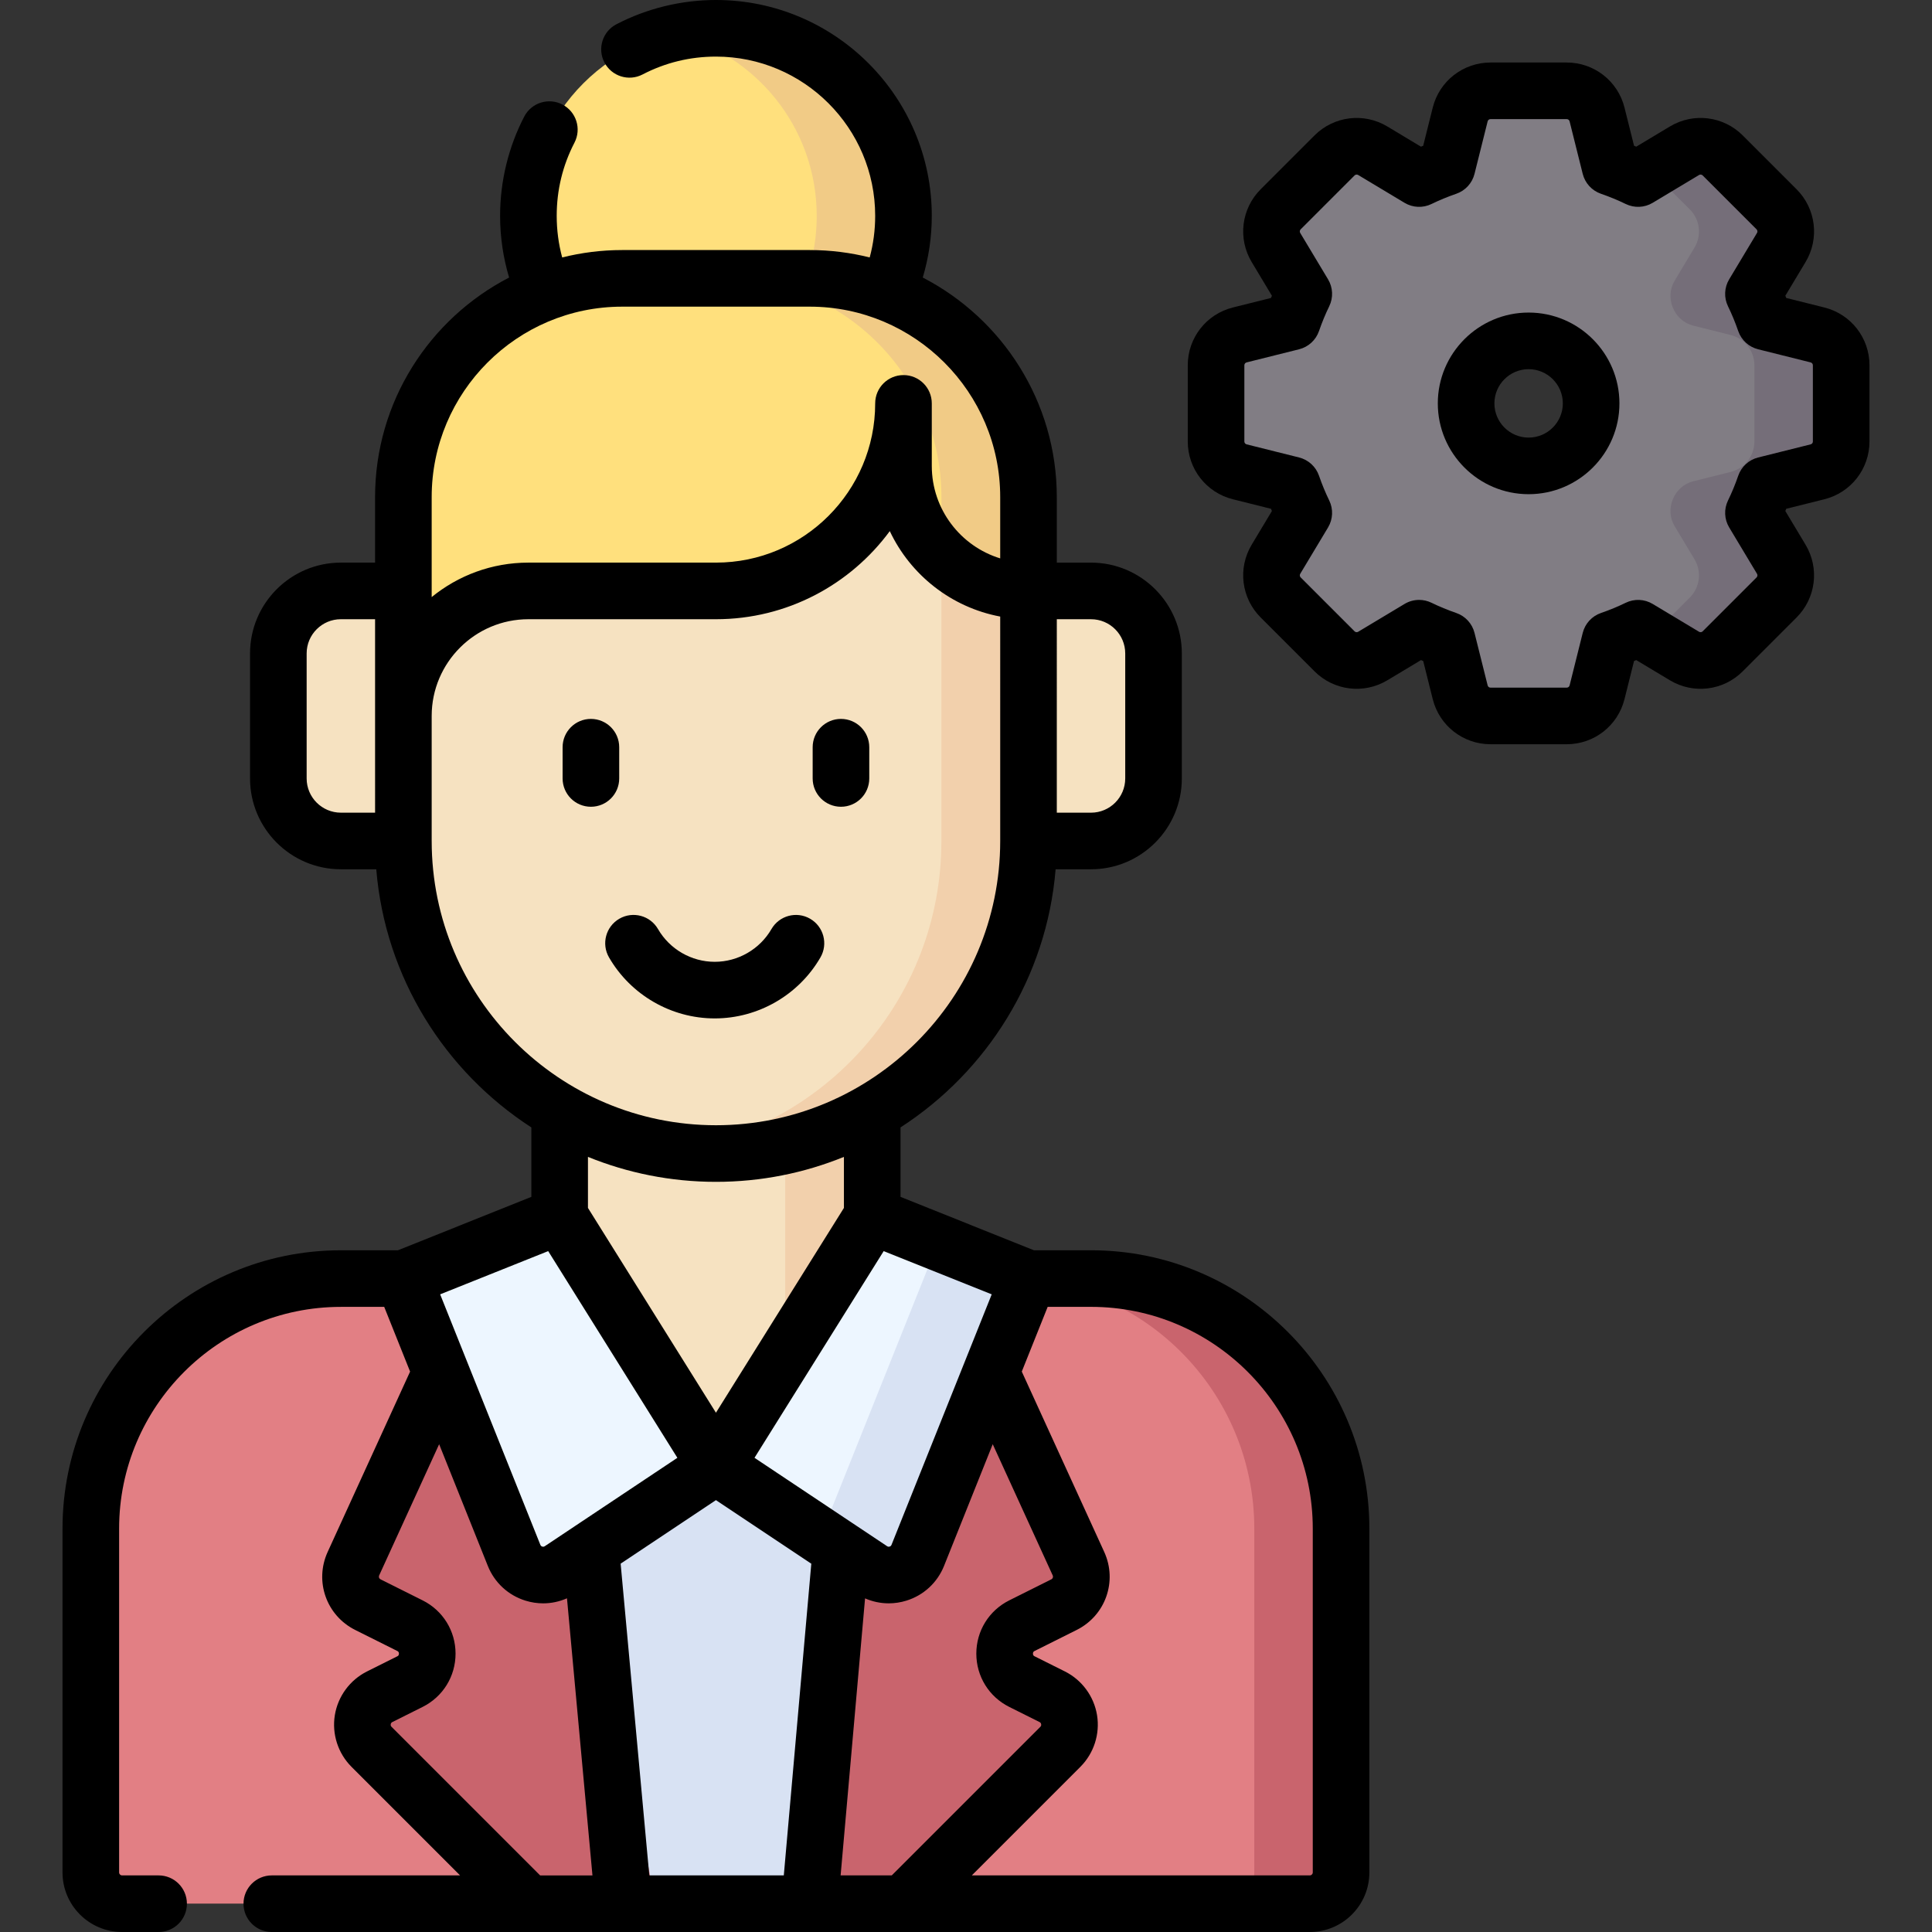 <svg xmlns="http://www.w3.org/2000/svg" id="Capa_1" height="512" viewBox="0 0 512 512" width="512"><rect x="0" y="0" width="512" height="512" fill="#333333" stroke="none"/><g><g><g><path d="m272.619 338.905h16.558c36.575 0 66.226 29.65 66.226 66.226l.002 91.068c0 4.572-3.706 8.279-8.279 8.279h-314.788c-4.572 0-8.279-3.706-8.279-8.279v-91.065c0-36.575 29.65-66.225 66.226-66.225l16.76-.002h165.574z" fill="#e27f84"></path><path d="m262.969 363.739 23.166 50.68c1.854 4.056.162 8.852-3.827 10.846l-11.155 5.577c-6.102 3.051-6.102 11.758 0 14.809l8.032 4.016c5.054 2.527 6.147 9.263 2.152 13.258l-41.55 41.55h-99.344l-41.55-41.55c-3.996-3.996-2.903-10.732 2.152-13.258l8.032-4.016c6.102-3.051 6.102-11.758 0-14.809l-11.155-5.577c-3.989-1.994-5.681-6.79-3.827-10.846l23.166-50.68 72.57 24.84z" fill="#c9646d"></path><path d="m223.229 410.654-16.557 93.823h-33.114l-16.558-93.824v-33.312l32.832 11.238 33.115-11.252z" fill="#d8e2f3"></path><path d="m355.403 405.13c0-36.575-29.65-66.226-66.225-66.226l-16.559.001h-6.422c36.567.01 66.206 29.656 66.206 66.225l.002 91.067c0 4.572-3.706 8.279-8.279 8.279h23c4.572 0 8.279-3.707 8.279-8.279z" fill="#c9646d"></path></g><g><path d="m481.665 88.788-9.949-2.487c-2.446-.612-4.413-2.38-5.373-4.712-.01-.024-.02-.049-.03-.074-.96-2.323-.817-4.955.477-7.11l5.275-8.792c1.956-3.26 1.442-7.432-1.246-10.119l-14.282-14.284c-2.688-2.688-6.86-3.201-10.119-1.246l-8.793 5.276c-2.155 1.293-4.787 1.436-7.11.477-.025-.01-.049-.021-.074-.031-2.332-.96-4.1-2.926-4.712-5.373l-2.487-9.949c-.922-3.688-4.235-6.274-8.036-6.274h-20.198c-3.801 0-7.114 2.587-8.036 6.274l-2.487 9.949c-.611 2.447-2.38 4.414-4.712 5.373-.025.01-.049.021-.074.031-2.323.959-4.955.817-7.11-.477l-8.793-5.276c-3.259-1.956-7.431-1.442-10.119 1.246l-14.283 14.283c-2.688 2.688-3.201 6.859-1.246 10.119l5.276 8.792c1.293 2.156 1.436 4.787.476 7.11-.01.025-.02.05-.031.074-.96 2.332-2.926 4.101-5.373 4.712l-9.949 2.487c-3.688.922-6.274 4.235-6.274 8.036v20.199c0 3.801 2.587 7.114 6.274 8.036l9.949 2.487c2.447.612 4.413 2.38 5.373 4.712.01.025.021.049.031.074.96 2.324.817 4.955-.476 7.11l-5.276 8.793c-1.956 3.259-1.442 7.431 1.246 10.119l14.283 14.283c2.688 2.688 6.859 3.201 10.119 1.246l8.793-5.276c2.156-1.294 4.787-1.436 7.11-.477.025.01.049.021.074.03 2.332.96 4.101 2.927 4.712 5.373l2.487 9.949c.922 3.688 4.235 6.275 8.036 6.275h20.198c3.801 0 7.114-2.587 8.036-6.274l2.487-9.949c.611-2.446 2.38-4.413 4.712-5.373.025-.01.05-.02.074-.03 2.324-.959 4.955-.817 7.11.477l8.793 5.276c3.259 1.956 7.432 1.442 10.119-1.246l14.282-14.283c2.688-2.688 3.202-6.86 1.246-10.119l-5.276-8.793c-1.294-2.155-1.436-4.787-.477-7.11.01-.024.02-.049.03-.074.96-2.332 2.927-4.1 5.373-4.712l9.949-2.487c3.688-.922 6.274-4.235 6.274-8.036v-20.199c.002-3.801-2.585-7.114-6.273-8.036zm-76.559 34.702c-9.149 0-16.566-7.417-16.566-16.567s7.417-16.566 16.566-16.566 16.567 7.417 16.567 16.566-7.418 16.567-16.567 16.567z" fill="#817d84"></path><path d="m481.665 88.788-9.949-2.487c-2.446-.612-4.413-2.38-5.373-4.712-.01-.024-.02-.049-.03-.074-.96-2.323-.817-4.955.477-7.11l5.275-8.792c1.956-3.26 1.442-7.432-1.246-10.119l-14.282-14.284c-2.688-2.688-6.86-3.201-10.119-1.246l-8.793 5.276c-.012.007-.025.012-.038.02l10.232 10.232c2.688 2.688 3.202 6.859 1.246 10.119l-5.275 8.792c-1.294 2.156-1.436 4.787-.477 7.11.01.025.02.05.03.074.96 2.332 2.927 4.101 5.373 4.712l9.949 2.487c3.688.922 6.274 4.235 6.274 8.036v20.199c0 3.801-2.587 7.114-6.274 8.036l-9.949 2.487c-2.446.612-4.413 2.38-5.373 4.712-.01.025-.02.049-.03.074-.96 2.324-.817 4.955.477 7.11l5.276 8.793c1.956 3.259 1.442 7.432-1.246 10.119l-10.232 10.232c.013.007.026.012.038.02l8.793 5.276c3.259 1.956 7.432 1.442 10.119-1.246l14.282-14.283c2.688-2.688 3.202-6.86 1.246-10.119l-5.276-8.793c-1.294-2.155-1.436-4.787-.477-7.11.01-.024.02-.049.03-.074.96-2.332 2.927-4.1 5.373-4.712l9.949-2.487c3.688-.922 6.274-4.235 6.274-8.036v-20.196c.001-3.801-2.586-7.114-6.274-8.036z" fill="#756e79"></path></g><g><path d="m148.298 290.567h82.787v97.967h-82.787z" fill="#f6e2c1"></path><path d="m208.085 290.568h23v97.966h-23z" fill="#f2d0ac"></path><path d="m148.298 322.3-41.393 16.561 29.327 73.313c1.953 4.882 7.903 6.73 12.278 3.814l41.181-27.453z" fill="#edf6ff"></path><path d="m231.086 322.3 41.393 16.561-29.327 73.313c-1.953 4.882-7.903 6.73-12.279 3.814l-41.181-27.453z" fill="#edf6ff"></path><g><path d="m272.478 156.709h16.557c9.144 0 16.557 7.413 16.557 16.557v33.115c0 9.144-7.413 16.557-16.557 16.557h-16.557l-165.573-.001h-16.557c-9.144 0-16.557-7.413-16.557-16.557v-33.115c0-9.144 7.413-16.557 16.557-16.557h16.557z" fill="#f6e2c1"></path><path d="m189.692 96.363-82.786 49.788.001 76.788c0 45.721 37.064 82.786 82.786 82.786s82.786-37.064 82.786-82.786v-76.788z" fill="#f6e2c1"></path><path d="m249.479 132.318v90.62c0 41.817-31.011 76.372-71.286 81.973 3.761.523 7.596.813 11.5.813 45.721 0 82.786-37.065 82.786-82.786l.001-76.788z" fill="#f2d0ac"></path></g><path d="m248.601 329.307-31.107 77.76 13.38 8.919c4.375 2.917 10.326 1.068 12.279-3.814l29.327-73.313z" fill="#d8e2f3"></path></g><g><path d="m235.115 77.531c2.779-6.2 4.325-13.073 4.325-20.307 0-27.449-22.251-49.7-49.7-49.7s-49.7 22.251-49.7 49.7c0 7.234 1.545 14.107 4.324 20.307v12.826h90.049z" fill="#ffe07d"></path><path d="m189.739 7.523c-3.96 0-7.807.477-11.5 1.352 21.901 5.191 38.2 24.86 38.2 48.348 0 7.234-1.546 14.107-4.324 20.307l-.702 12.826h23l.702-12.826c2.779-6.2 4.324-13.073 4.324-20.307.001-27.448-22.251-49.7-49.7-49.7z" fill="#f1cb86"></path><g><path d="m106.907 189.754v-.017c0 .006-.001.013-.001.019z" fill="#d2a677"></path><path d="m214.589 73.79h-49.7c-32.023 0-57.984 25.96-57.983 57.984v43.825c0 .836.678 1.514 1.514 1.514.601 0 1.136-.361 1.382-.91 5.181-11.54 16.768-19.58 30.237-19.58h49.7c16.2 0 30.581-7.758 39.652-19.755 1.243-1.643 2.995-2.886 5.025-3.237 3.405-.589 6.801 1.103 8.255 4.143 5.334 11.148 16.717 18.851 29.9 18.853v-24.853c.002-32.024-25.958-57.984-57.982-57.984z" fill="#ffe07d"></path><path d="m214.589 73.79h-23.083c32.023 0 57.984 25.96 57.983 57.984v15.472c5.966 5.801 14.105 9.379 23.083 9.381v-24.853c.001-32.024-25.959-57.984-57.983-57.984z" fill="#f1cb86"></path></g></g></g><g><path d="m289.133 331.334-15.124.001-35.36-14.147v-18.411c22.923-14.823 38.734-39.738 41.102-68.408h9.381c13.271 0 24.066-10.797 24.066-24.067v-33.134c0-13.27-10.796-24.066-24.066-24.066h-9.067v-17.352c0-25.314-14.449-47.304-35.523-58.198 1.575-5.275 2.39-10.747 2.39-16.352 0-31.54-25.66-57.2-57.2-57.2-9.165 0-18.283 2.223-26.366 6.428-3.675 1.911-5.104 6.439-3.193 10.114 1.912 3.675 6.441 5.104 10.115 3.192 6.04-3.141 12.582-4.734 19.445-4.734 23.269 0 42.2 18.931 42.2 42.2 0 3.771-.488 7.46-1.452 11.028-5.092-1.275-10.416-1.962-15.898-1.962h-49.7c-5.482 0-10.806.687-15.898 1.962-.964-3.568-1.452-7.257-1.452-11.028 0-6.844 1.585-13.368 4.709-19.395 1.907-3.677.472-8.203-3.206-10.11s-8.204-.472-10.111 3.206c-4.182 8.064-6.393 17.158-6.393 26.299 0 5.605.815 11.076 2.39 16.352-21.075 10.894-35.523 32.883-35.523 58.198v17.35h-9.067c-13.271 0-24.067 10.797-24.067 24.067v33.134c0 13.271 10.796 24.066 24.067 24.066h9.382c2.368 28.67 18.178 53.584 41.1 68.408v18.412l-35.361 14.147-15.123.002c-40.673 0-73.763 33.09-73.763 73.763v91.117c0 8.703 7.08 15.783 15.784 15.783h9.683c4.142 0 7.5-3.357 7.5-7.5s-3.358-7.5-7.5-7.5h-9.683c-.432 0-.784-.352-.784-.783v-91.116c0-32.402 26.361-58.763 58.764-58.763l11.489-.001 6.861 17.151-21.844 47.788c-3.552 7.772-.348 16.854 7.296 20.678l11.161 5.58c.141.07.433.217.433.701s-.293.631-.433.701l-8.037 4.017c-4.525 2.263-7.71 6.595-8.521 11.588-.811 4.994.841 10.112 4.419 13.69l28.77 28.77h-49.892c-4.142 0-7.5 3.357-7.5 7.5s3.358 7.5 7.5 7.5h275.082c8.703 0 15.783-7.08 15.783-15.783l-.002-91.119c0-40.674-33.09-73.764-73.763-73.764zm-21.67 121.018 8.036 4.017c.089.045.358.18.423.575.064.396-.149.61-.22.68l-39.377 39.376h-13.552l6.477-73.415c1.986.866 4.113 1.317 6.262 1.317 1.572 0 3.155-.236 4.7-.716 4.563-1.417 8.198-4.774 9.972-9.211l12.9-32.248 15.9 34.783c.177.386.018.837-.361 1.026l-11.162 5.58c-5.382 2.69-8.725 8.101-8.725 14.117s3.344 11.427 8.727 14.119zm-31.204-42.949c-.034.086-.139.347-.495.457-.355.113-.59-.044-.667-.096l-8.064-5.376c-.018-.012-.035-.023-.053-.035l-27.028-18.018 34.234-54.778 28.631 11.455zm61.939-236.235v33.134c0 5-4.067 9.067-9.066 9.067h-9.067l.001-51.268h9.067c4.998.001 9.065 4.068 9.065 9.067zm-133.315-91.901h49.7c27.836 0 50.483 22.646 50.483 50.483v16.228c-10.486-3.215-18.133-12.986-18.133-24.511v-16.567c0-4.143-3.358-7.5-7.5-7.5s-7.5 3.357-7.5 7.5c0 23.269-18.931 42.199-42.2 42.199h-49.7c-9.712 0-18.635 3.429-25.633 9.134v-26.484c-.001-27.836 22.646-50.482 50.483-50.482zm-83.618 125.034v-33.134c0-5 4.067-9.067 9.067-9.067h9.068l.001 51.268h-9.068c-5-.001-9.068-4.068-9.068-9.067zm33.135 16.567v-33.159c.013-14.124 11.507-25.609 25.633-25.609h49.7c18.881 0 35.647-9.2 46.07-23.347 5.479 11.607 16.294 20.211 29.263 22.642l-.001 59.474c0 41.539-33.794 75.333-75.332 75.333-41.539-.001-75.333-33.795-75.333-75.334zm75.333 90.333c11.99 0 23.438-2.354 33.916-6.614v13.527l-33.917 54.272-33.918-54.272v-13.527c10.479 4.26 21.928 6.614 33.919 6.614zm-44.455 18.357 34.234 54.778-27.052 18.033c-.016.01-.031.021-.047.031l-8.047 5.365c-.077.051-.311.208-.667.096-.356-.11-.46-.371-.495-.456l-26.558-66.392zm-41.516 126.066c-.07-.07-.284-.284-.219-.681.064-.395.334-.53.422-.575l8.037-4.018c5.382-2.69 8.725-8.101 8.725-14.117s-3.343-11.427-8.725-14.117l-11.16-5.58c-.38-.189-.539-.641-.363-1.026l15.899-34.781 12.899 32.247c1.774 4.436 5.409 7.793 9.972 9.21 1.544.48 3.127.716 4.7.716 2.165 0 4.308-.458 6.307-1.336l6.75 73.435h-13.867zm68.308 39.376-7.594-82.614 25.255-16.835 25.272 16.846-7.287 82.603zm175.044 0h-89.574l28.77-28.77c3.577-3.578 5.23-8.695 4.419-13.69-.811-4.994-3.996-9.326-8.521-11.59l-8.036-4.017c-.141-.07-.434-.217-.434-.701s.293-.631.433-.701l11.162-5.58c7.645-3.823 10.849-12.906 7.296-20.679l-21.845-47.789 6.861-17.15 11.49-.001c32.402 0 58.763 26.361 58.763 58.764l.002 91.119c-.002.433-.354.785-.786.785z"></path><path d="m164.097 206.299v-8.282c0-4.143-3.358-7.5-7.5-7.5s-7.5 3.357-7.5 7.5v8.282c0 4.143 3.358 7.5 7.5 7.5s7.5-3.358 7.5-7.5z"></path><path d="m222.865 213.799c4.142 0 7.5-3.357 7.5-7.5v-8.282c0-4.143-3.358-7.5-7.5-7.5s-7.5 3.357-7.5 7.5v8.282c0 4.142 3.358 7.5 7.5 7.5z"></path><path d="m217.426 253.725c2.075-3.585.851-8.173-2.734-10.248-3.583-2.073-8.173-.852-10.248 2.734-3.098 5.353-8.858 8.678-15.032 8.678-6.175 0-11.936-3.326-15.033-8.68-2.075-3.586-6.664-4.808-10.247-2.736-3.586 2.075-4.81 6.663-2.736 10.248 5.77 9.973 16.505 16.168 28.017 16.168 11.507 0 22.242-6.194 28.013-16.164z"></path><path d="m405.099 82.833c-13.27 0-24.066 10.797-24.066 24.067s10.796 24.066 24.066 24.066c13.271 0 24.067-10.796 24.067-24.066s-10.797-24.067-24.067-24.067zm0 33.134c-4.999 0-9.066-4.067-9.066-9.066 0-5 4.067-9.067 9.066-9.067 5 0 9.067 4.067 9.067 9.067 0 4.998-4.067 9.066-9.067 9.066z"></path><path d="m483.478 81.488-10.103-2.525c-.08-.196-.16-.393-.242-.587l5.358-8.93c3.732-6.222 2.756-14.15-2.374-19.281l-14.283-14.283c-5.131-5.129-13.061-6.103-19.28-2.373l-8.93 5.358c-.194-.082-.391-.162-.587-.242l-2.525-10.104c-1.76-7.039-8.057-11.955-15.312-11.955h-20.2c-7.256 0-13.553 4.916-15.312 11.955l-2.525 10.104c-.196.08-.393.16-.588.242l-8.93-5.358c-6.221-3.732-14.15-2.754-19.28 2.374l-14.282 14.282c-5.13 5.131-6.106 13.06-2.374 19.281l5.358 8.93c-.082.194-.162.391-.242.587l-10.104 2.525c-7.039 1.76-11.955 8.057-11.955 15.312v20.198c0 7.256 4.916 13.553 11.955 15.312l10.104 2.525c.08.196.16.393.242.588l-5.358 8.93c-3.732 6.222-2.756 14.15 2.374 19.28l14.282 14.282c5.131 5.129 13.057 6.106 19.282 2.373l8.928-5.357c.195.082.392.162.588.242l2.525 10.104c1.76 7.039 8.057 11.955 15.312 11.955h20.198c7.256 0 13.553-4.916 15.312-11.955l2.525-10.104c.196-.08.393-.16.587-.242l8.93 5.358c6.221 3.732 14.148 2.757 19.281-2.374l14.282-14.282c5.13-5.13 6.105-13.059 2.373-19.282l-5.357-8.928c.082-.195.162-.392.242-.588l10.103-2.525c7.039-1.76 11.955-8.057 11.955-15.312v-20.197c.002-7.256-4.914-13.553-11.953-15.313zm-3.045 35.511c0 .36-.244.673-.594.76l-13.917 3.479c-2.46.615-4.442 2.432-5.271 4.829-.79 2.29-1.702 4.499-2.71 6.564-1.112 2.281-.996 4.971.311 7.147l7.375 12.29c.186.31.137.704-.118.958l-14.281 14.281c-.253.256-.648.305-.958.12l-12.293-7.377c-2.177-1.306-4.867-1.422-7.147-.309-2.063 1.007-4.271 1.918-6.562 2.709-2.397.828-4.214 2.811-4.829 5.271l-3.479 13.917c-.087.35-.399.594-.76.594h-20.2c-.36 0-.673-.244-.76-.594l-3.479-13.917c-.615-2.46-2.432-4.442-4.829-5.271-2.29-.79-4.499-1.702-6.564-2.71-1.04-.507-2.165-.759-3.288-.759-1.339 0-2.675.358-3.859 1.069l-12.29 7.375c-.311.185-.704.137-.958-.118l-14.282-14.282c-.255-.254-.304-.648-.119-.956l7.376-12.292c1.307-2.177 1.423-4.866.31-7.147-1.008-2.065-1.92-4.274-2.71-6.564-.828-2.397-2.811-4.214-5.271-4.829l-13.917-3.479c-.35-.087-.594-.399-.594-.76v-20.197c0-.36.244-.673.594-.76l13.917-3.479c2.46-.615 4.442-2.432 5.271-4.829.791-2.291 1.702-4.499 2.709-6.562 1.113-2.281.997-4.971-.309-7.147l-7.376-12.293c-.186-.309-.137-.703.118-.957l14.282-14.282c.255-.255.649-.301.956-.119l12.292 7.376c2.178 1.307 4.867 1.422 7.147.31 2.065-1.008 4.274-1.92 6.564-2.71 2.397-.828 4.214-2.811 4.829-5.271l3.479-13.917c.087-.35.399-.594.76-.594h20.198c.36 0 .673.244.76.594l3.479 13.917c.615 2.46 2.432 4.442 4.829 5.271 2.291.791 4.499 1.702 6.562 2.709 2.282 1.112 4.971.997 7.147-.309l12.293-7.375c.307-.186.704-.137.957.118l14.282 14.282c.255.254.304.648.118.957l-7.375 12.293c-1.307 2.177-1.423 4.866-.31 7.147 1.007 2.063 1.918 4.271 2.709 6.562.828 2.397 2.811 4.214 5.271 4.829l13.917 3.479c.35.087.594.399.594.76v20.198z"></path></g></g></svg>